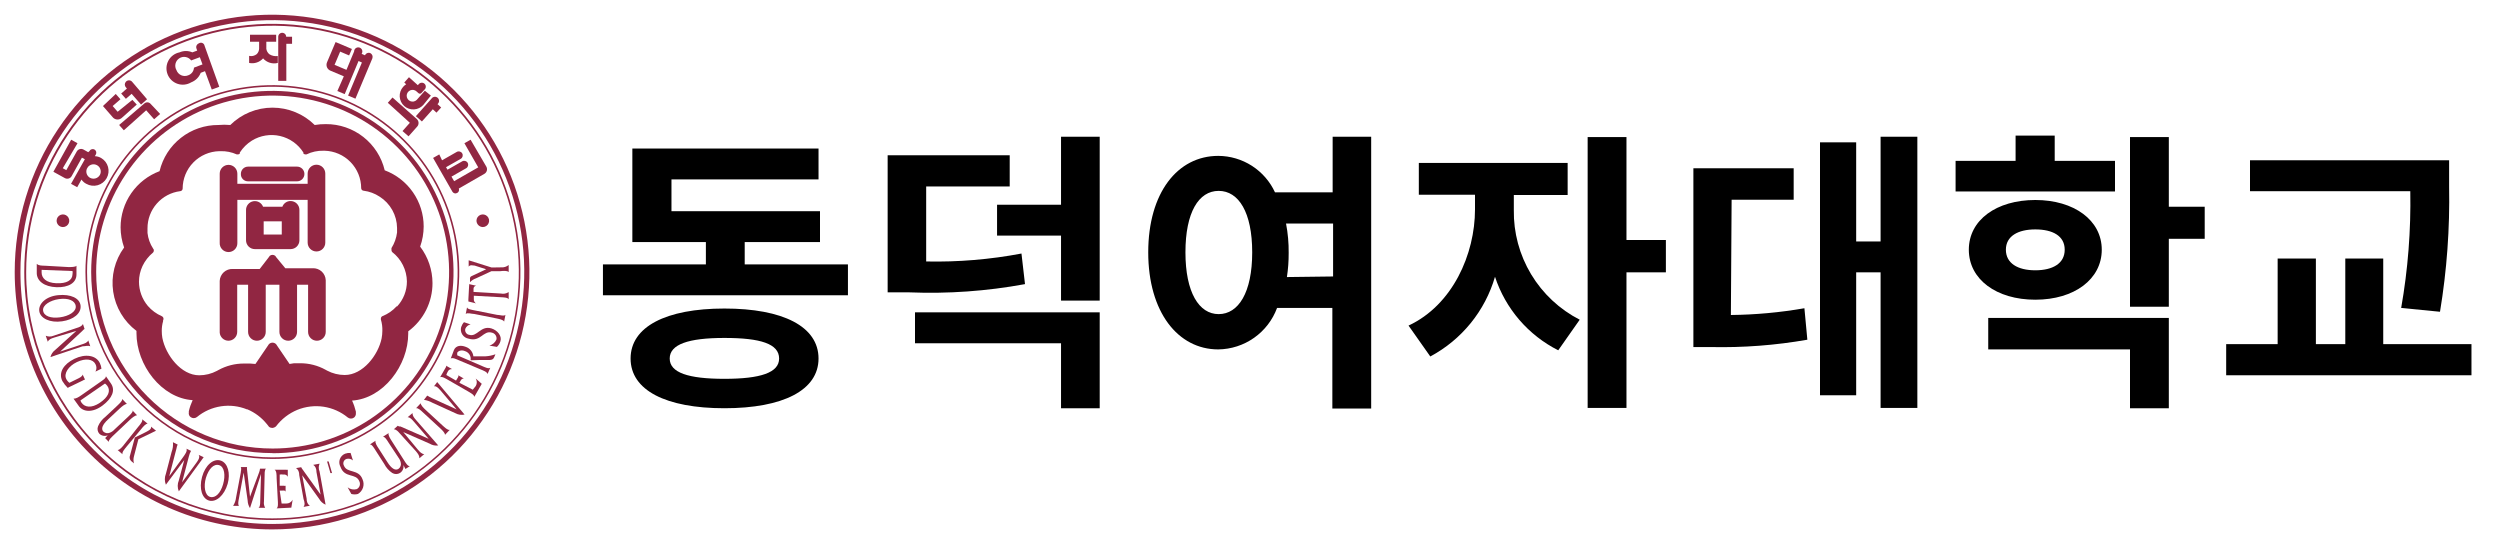 <svg width="170" height="37" viewBox="0 0 170 37" fill="none" xmlns="http://www.w3.org/2000/svg">
<path d="M18.32 3.69C18.205 3.598 18.13 3.466 18.11 3.32V2.84H18.78V2.36H17V2.84H17.62V3.31C17.615 3.449 17.558 3.581 17.46 3.68C17.388 3.738 17.304 3.779 17.214 3.8C17.124 3.821 17.03 3.821 16.94 3.8V4.28C17.112 4.316 17.29 4.307 17.456 4.252C17.623 4.198 17.773 4.1 17.89 3.97C18.012 4.109 18.17 4.212 18.346 4.266C18.523 4.321 18.711 4.326 18.89 4.28V3.81C18.692 3.839 18.49 3.797 18.32 3.69Z" fill="#912642"/>
<path d="M19.46 2.5C19.46 2.465 19.453 2.429 19.439 2.397C19.426 2.364 19.406 2.334 19.381 2.309C19.356 2.284 19.326 2.264 19.293 2.251C19.261 2.237 19.226 2.23 19.19 2.23C19.154 2.23 19.119 2.237 19.087 2.251C19.054 2.264 19.024 2.284 18.999 2.309C18.974 2.334 18.954 2.364 18.941 2.397C18.927 2.429 18.92 2.465 18.92 2.5V5.5H19.47V2.98H19.86V2.5H19.46Z" fill="#912642"/>
<path d="M15.53 23.17C15.689 23.17 15.842 23.107 15.954 22.994C16.067 22.882 16.13 22.729 16.13 22.57V19.36H16.87V22.57C16.87 22.729 16.933 22.882 17.046 22.994C17.158 23.107 17.311 23.17 17.47 23.17C17.629 23.17 17.782 23.107 17.894 22.994C18.007 22.882 18.07 22.729 18.07 22.57V19.36H19V22.57C19 22.649 19.015 22.727 19.046 22.8C19.076 22.872 19.12 22.939 19.176 22.994C19.232 23.05 19.298 23.094 19.37 23.124C19.443 23.154 19.521 23.17 19.6 23.17C19.679 23.17 19.757 23.154 19.83 23.124C19.902 23.094 19.968 23.05 20.024 22.994C20.08 22.939 20.124 22.872 20.154 22.8C20.184 22.727 20.2 22.649 20.2 22.57V19.36H20.95V22.57C20.95 22.729 21.013 22.882 21.126 22.994C21.238 23.107 21.391 23.17 21.55 23.17C21.709 23.17 21.862 23.107 21.974 22.994C22.087 22.882 22.15 22.729 22.15 22.57V19.05C22.145 18.938 22.118 18.829 22.07 18.728C22.023 18.626 21.956 18.536 21.873 18.46C21.79 18.385 21.694 18.327 21.588 18.289C21.483 18.251 21.372 18.235 21.26 18.24H19.4L18.79 17.5L18.72 17.4C18.667 17.354 18.6 17.329 18.53 17.329C18.46 17.329 18.393 17.354 18.34 17.4L18.27 17.5L17.66 18.29H15.83C15.718 18.285 15.607 18.301 15.502 18.339C15.396 18.377 15.3 18.435 15.217 18.51C15.134 18.586 15.067 18.676 15.02 18.778C14.972 18.879 14.945 18.988 14.94 19.1V22.62C14.952 22.769 15.02 22.907 15.129 23.009C15.238 23.111 15.381 23.168 15.53 23.17Z" fill="#912642"/>
<path d="M15.54 17.14C15.699 17.14 15.852 17.077 15.964 16.964C16.077 16.852 16.14 16.699 16.14 16.54V13.59H20.92V16.5C20.92 16.579 20.936 16.657 20.966 16.73C20.996 16.802 21.04 16.869 21.096 16.924C21.151 16.98 21.218 17.024 21.29 17.054C21.363 17.084 21.441 17.1 21.52 17.1C21.599 17.1 21.677 17.084 21.75 17.054C21.822 17.024 21.889 16.98 21.944 16.924C22 16.869 22.044 16.802 22.074 16.73C22.105 16.657 22.12 16.579 22.12 16.5V11.8C22.12 11.641 22.057 11.488 21.944 11.376C21.832 11.263 21.679 11.2 21.52 11.2C21.361 11.2 21.208 11.263 21.096 11.376C20.983 11.488 20.92 11.641 20.92 11.8V12.5H16.14V11.81C16.14 11.651 16.077 11.498 15.964 11.386C15.852 11.273 15.699 11.21 15.54 11.21C15.381 11.21 15.228 11.273 15.116 11.386C15.003 11.498 14.94 11.651 14.94 11.81V16.5C14.934 16.582 14.946 16.664 14.974 16.742C15.001 16.819 15.045 16.89 15.101 16.95C15.157 17.01 15.225 17.058 15.301 17.091C15.376 17.123 15.458 17.14 15.54 17.14Z" fill="#912642"/>
<path d="M16.87 12.33H20.2C20.333 12.33 20.46 12.277 20.554 12.184C20.647 12.09 20.7 11.963 20.7 11.83C20.7 11.697 20.647 11.57 20.554 11.476C20.46 11.383 20.333 11.33 20.2 11.33H16.87C16.74 11.33 16.615 11.382 16.523 11.473C16.432 11.565 16.38 11.69 16.38 11.82C16.376 11.886 16.386 11.953 16.408 12.015C16.431 12.078 16.467 12.135 16.513 12.183C16.559 12.231 16.614 12.268 16.676 12.294C16.738 12.319 16.803 12.332 16.87 12.33Z" fill="#912642"/>
<path d="M19.76 13.67C19.638 13.669 19.518 13.706 19.418 13.776C19.318 13.846 19.241 13.945 19.2 14.06H17.89C17.84 13.93 17.746 13.821 17.624 13.752C17.502 13.684 17.36 13.66 17.223 13.685C17.086 13.71 16.961 13.782 16.871 13.889C16.781 13.995 16.731 14.13 16.73 14.27V16.34C16.73 16.419 16.745 16.497 16.776 16.57C16.806 16.642 16.85 16.709 16.906 16.764C16.962 16.82 17.028 16.864 17.1 16.894C17.173 16.924 17.251 16.94 17.33 16.94H19.76C19.839 16.94 19.917 16.924 19.99 16.894C20.062 16.864 20.128 16.82 20.184 16.764C20.24 16.709 20.284 16.642 20.314 16.57C20.345 16.497 20.36 16.419 20.36 16.34V14.27C20.36 14.111 20.297 13.958 20.184 13.846C20.072 13.733 19.919 13.67 19.76 13.67ZM17.93 15.95V15.05H19.16V15.95H17.93Z" fill="#912642"/>
<path d="M16.81 27.83C17.329 28.048 17.786 28.392 18.14 28.83L18.29 29.02C18.352 29.071 18.43 29.099 18.51 29.1C18.607 29.095 18.699 29.056 18.77 28.99C19.145 28.494 19.645 28.108 20.22 27.87C20.786 27.64 21.403 27.567 22.007 27.658C22.61 27.75 23.178 28.002 23.65 28.39C23.712 28.438 23.787 28.464 23.865 28.464C23.943 28.464 24.018 28.438 24.08 28.39C24.124 28.352 24.158 28.304 24.179 28.25C24.2 28.196 24.207 28.138 24.2 28.08C24.195 28.05 24.195 28.02 24.2 27.99C24.139 27.732 24.052 27.48 23.94 27.24C26.07 27.1 27.76 24.85 27.76 22.68C27.76 22.63 27.76 22.58 27.76 22.53C28.273 22.151 28.689 21.656 28.976 21.087C29.262 20.517 29.411 19.888 29.41 19.25C29.407 18.354 29.112 17.483 28.57 16.77C28.727 16.33 28.808 15.867 28.81 15.4C28.81 14.569 28.556 13.758 28.082 13.076C27.609 12.393 26.938 11.871 26.16 11.58C25.946 10.682 25.434 9.883 24.707 9.313C23.981 8.743 23.083 8.435 22.16 8.44C21.905 8.437 21.651 8.457 21.4 8.5C20.636 7.744 19.605 7.32 18.53 7.32C17.455 7.32 16.424 7.744 15.66 8.5C15.391 8.475 15.119 8.475 14.85 8.5C13.927 8.495 13.029 8.803 12.303 9.373C11.576 9.943 11.064 10.742 10.85 11.64C10.072 11.931 9.401 12.453 8.928 13.136C8.454 13.818 8.2 14.629 8.2 15.46C8.202 15.927 8.284 16.39 8.44 16.83C7.806 17.696 7.539 18.776 7.697 19.837C7.854 20.898 8.423 21.855 9.28 22.5C9.28 22.55 9.28 22.6 9.28 22.65C9.28 24.82 10.97 27.07 13.1 27.21C12.988 27.451 12.901 27.702 12.84 27.96C12.835 27.99 12.835 28.02 12.84 28.05C12.829 28.108 12.834 28.168 12.855 28.222C12.876 28.277 12.913 28.325 12.96 28.36C13.021 28.408 13.097 28.434 13.175 28.434C13.253 28.434 13.329 28.408 13.39 28.36C13.858 27.973 14.423 27.721 15.023 27.629C15.624 27.537 16.238 27.61 16.8 27.84L16.81 27.83ZM26.97 20.83C26.703 21.126 26.371 21.355 26 21.5C25.969 21.515 25.942 21.54 25.925 21.57C25.907 21.6 25.898 21.635 25.9 21.67C25.9 21.67 25.9 21.67 25.9 21.73C25.975 21.98 26.009 22.24 26 22.5C25.998 22.671 25.982 22.842 25.95 23.01C25.72 24.14 24.68 25.5 23.44 25.5C23.021 25.499 22.61 25.396 22.24 25.2L22.15 25.15C21.615 24.852 21.012 24.697 20.4 24.7H20L19.69 24.75L18.88 23.56L18.78 23.41C18.748 23.375 18.709 23.348 18.666 23.329C18.623 23.31 18.577 23.3 18.53 23.3C18.483 23.3 18.437 23.31 18.393 23.329C18.351 23.348 18.312 23.375 18.28 23.41L18.18 23.56L17.37 24.75L17 24.72H16.59C15.978 24.718 15.375 24.873 14.84 25.17L14.75 25.22C14.38 25.416 13.969 25.519 13.55 25.52C12.31 25.52 11.27 24.15 11.04 22.98C11.013 22.822 10.999 22.661 11 22.5C10.999 22.277 11.029 22.055 11.09 21.84C11.095 21.82 11.095 21.8 11.09 21.78C11.105 21.756 11.115 21.73 11.119 21.702C11.123 21.674 11.12 21.645 11.111 21.619C11.103 21.592 11.088 21.567 11.069 21.547C11.05 21.526 11.026 21.51 11 21.5C10.635 21.341 10.31 21.102 10.05 20.8C9.665 20.34 9.453 19.76 9.45 19.16C9.451 18.79 9.533 18.425 9.69 18.09C9.86 17.735 10.106 17.421 10.41 17.17C10.443 17.135 10.46 17.088 10.46 17.04C10.46 17.04 10.46 17.04 10.46 16.98C10.44 16.956 10.423 16.929 10.41 16.9C10.201 16.582 10.071 16.218 10.03 15.84C10.03 15.74 10.03 15.63 10.03 15.53C10.027 14.91 10.252 14.31 10.661 13.845C11.07 13.379 11.635 13.078 12.25 13C12.294 12.998 12.336 12.979 12.367 12.947C12.399 12.916 12.418 12.874 12.42 12.83C12.42 12.164 12.68 11.524 13.146 11.048C13.611 10.571 14.244 10.296 14.91 10.28H15C15.379 10.269 15.755 10.344 16.1 10.5H16.18C16.205 10.501 16.23 10.496 16.252 10.485C16.275 10.475 16.294 10.459 16.31 10.44V10.37C16.52 10.043 16.8 9.766 17.13 9.56C17.703 9.209 18.391 9.096 19.046 9.248C19.701 9.4 20.27 9.803 20.63 10.37C20.632 10.393 20.632 10.417 20.63 10.44C20.664 10.475 20.711 10.497 20.76 10.5H20.84C21.201 10.324 21.599 10.239 22 10.25H22.07C22.736 10.266 23.369 10.541 23.834 11.018C24.3 11.494 24.56 12.134 24.56 12.8C24.562 12.844 24.581 12.886 24.613 12.918C24.644 12.949 24.686 12.968 24.73 12.97C25.116 13.018 25.486 13.155 25.81 13.37C26.171 13.597 26.468 13.911 26.676 14.283C26.884 14.655 26.995 15.074 27 15.5C27.005 15.603 27.005 15.707 27 15.81C26.952 16.187 26.823 16.549 26.62 16.87V16.95C26.615 16.97 26.615 16.99 26.62 17.01C26.621 17.058 26.639 17.104 26.67 17.14C26.976 17.377 27.225 17.68 27.398 18.026C27.571 18.372 27.664 18.753 27.67 19.14C27.67 19.771 27.431 20.379 27 20.84L26.97 20.83Z" fill="#912642"/>
<path d="M6.54 18.5C6.54 16.127 7.244 13.806 8.562 11.833C9.881 9.86 11.755 8.322 13.948 7.413C16.14 6.505 18.553 6.268 20.881 6.731C23.209 7.194 25.347 8.336 27.025 10.015C28.703 11.693 29.846 13.831 30.309 16.159C30.772 18.487 30.535 20.899 29.627 23.092C28.718 25.285 27.18 27.159 25.207 28.478C23.233 29.796 20.913 30.5 18.54 30.5C15.357 30.5 12.305 29.236 10.055 26.985C7.804 24.735 6.54 21.683 6.54 18.5ZM18.54 30.82C20.976 30.816 23.356 30.09 25.379 28.734C27.403 27.378 28.979 25.452 29.908 23.201C30.837 20.949 31.078 18.473 30.601 16.084C30.123 13.696 28.948 11.502 27.224 9.781C25.501 8.06 23.305 6.889 20.916 6.415C18.527 5.942 16.051 6.187 13.801 7.12C11.551 8.053 9.628 9.632 8.275 11.658C6.922 13.683 6.2 16.064 6.2 18.5C6.203 21.766 7.502 24.897 9.812 27.205C12.122 29.513 15.254 30.81 18.52 30.81L18.54 30.82Z" fill="#912642"/>
<path d="M1.39 18.5C1.39 15.112 2.395 11.8 4.277 8.983C6.159 6.166 8.835 3.97 11.965 2.674C15.095 1.377 18.539 1.038 21.862 1.699C25.185 2.36 28.237 3.992 30.633 6.387C33.028 8.783 34.66 11.835 35.321 15.158C35.982 18.481 35.643 21.925 34.346 25.055C33.05 28.186 30.854 30.861 28.037 32.743C25.22 34.625 21.908 35.63 18.52 35.63C13.977 35.63 9.62 33.825 6.407 30.613C3.195 27.4 1.39 23.043 1.39 18.5ZM18.52 36C21.98 35.996 25.362 34.966 28.237 33.041C31.112 31.116 33.352 28.381 34.674 25.183C35.995 21.985 36.339 18.467 35.661 15.074C34.984 11.68 33.316 8.564 30.867 6.119C28.419 3.673 25.301 2.008 21.907 1.335C18.513 0.661 14.995 1.009 11.798 2.334C8.602 3.659 5.87 5.902 3.948 8.78C2.026 11.657 1 15.04 1 18.5C1.001 20.799 1.456 23.076 2.337 25.2C3.218 27.324 4.509 29.253 6.136 30.878C7.763 32.504 9.694 33.792 11.819 34.671C13.943 35.55 16.221 36.001 18.52 36Z" fill="#912642"/>
<path d="M5.92 18.5C5.92 16.008 6.659 13.572 8.043 11.5C9.428 9.428 11.396 7.813 13.698 6.859C16 5.905 18.534 5.656 20.978 6.142C23.422 6.628 25.667 7.828 27.43 9.59C29.192 11.353 30.392 13.598 30.878 16.042C31.364 18.486 31.114 21.02 30.161 23.322C29.207 25.624 27.592 27.592 25.52 28.977C23.448 30.361 21.012 31.1 18.52 31.1C15.178 31.1 11.973 29.773 9.61 27.41C7.247 25.047 5.92 21.842 5.92 18.5ZM18.52 31.21C21.034 31.21 23.491 30.465 25.581 29.068C27.671 27.671 29.3 25.686 30.262 23.364C31.224 21.041 31.476 18.486 30.986 16.02C30.495 13.555 29.285 11.29 27.507 9.513C25.73 7.735 23.465 6.525 21 6.034C18.534 5.544 15.979 5.795 13.656 6.757C11.334 7.719 9.349 9.349 7.952 11.439C6.555 13.529 5.81 15.986 5.81 18.5C5.81 21.871 7.149 25.104 9.533 27.487C11.916 29.871 15.149 31.21 18.52 31.21Z" fill="#912642"/>
<path d="M1.78 18.5C1.78 15.187 2.762 11.949 4.603 9.194C6.443 6.44 9.059 4.293 12.12 3.025C15.181 1.757 18.549 1.426 21.798 2.072C25.047 2.718 28.032 4.313 30.374 6.656C32.717 8.998 34.312 11.983 34.958 15.232C35.605 18.481 35.273 21.849 34.005 24.91C32.737 27.971 30.59 30.587 27.836 32.427C25.081 34.268 21.843 35.25 18.53 35.25C14.088 35.25 9.827 33.485 6.686 30.344C3.545 27.203 1.78 22.942 1.78 18.5ZM18.52 35.36C21.857 35.36 25.119 34.37 27.893 32.516C30.668 30.662 32.83 28.027 34.107 24.944C35.383 21.86 35.717 18.468 35.065 15.195C34.413 11.922 32.806 8.916 30.445 6.558C28.085 4.199 25.078 2.593 21.805 1.943C18.532 1.293 15.14 1.629 12.057 2.907C8.975 4.185 6.341 6.349 4.488 9.125C2.636 11.9 1.648 15.163 1.65 18.5C1.653 22.973 3.431 27.261 6.595 30.422C9.758 33.584 14.047 35.36 18.52 35.36Z" fill="#912642"/>
<path d="M32.83 15.44C32.915 15.44 32.998 15.415 33.069 15.367C33.14 15.32 33.195 15.253 33.227 15.175C33.26 15.096 33.268 15.009 33.252 14.926C33.235 14.843 33.194 14.766 33.134 14.706C33.074 14.646 32.997 14.605 32.914 14.588C32.831 14.572 32.744 14.58 32.665 14.613C32.587 14.645 32.52 14.7 32.472 14.771C32.425 14.842 32.4 14.925 32.4 15.01C32.403 15.123 32.449 15.231 32.529 15.311C32.609 15.391 32.717 15.438 32.83 15.44Z" fill="#912642"/>
<path d="M4.28 15.44C4.365 15.44 4.448 15.415 4.519 15.367C4.59 15.32 4.645 15.253 4.677 15.175C4.71 15.096 4.718 15.009 4.702 14.926C4.685 14.843 4.644 14.766 4.584 14.706C4.524 14.646 4.447 14.605 4.364 14.588C4.28 14.572 4.194 14.58 4.115 14.613C4.037 14.645 3.97 14.7 3.922 14.771C3.875 14.842 3.85 14.925 3.85 15.01C3.85 15.066 3.861 15.122 3.883 15.175C3.904 15.227 3.936 15.274 3.976 15.314C4.016 15.354 4.063 15.386 4.115 15.407C4.168 15.429 4.224 15.44 4.28 15.44Z" fill="#912642"/>
<path d="M4.65 18.16C4.84 18.16 5.14 18.16 5.2 18.07V18.67C5.2 19.23 4.66 19.56 3.84 19.53C3.02 19.5 2.48 19.11 2.5 18.53V17.94C2.63 18.07 2.83 18.06 3.07 18.07L4.65 18.16ZM2.83 18.35C2.825 18.41 2.825 18.47 2.83 18.53C2.83 18.9 3.12 19.23 3.83 19.26C4.54 19.29 4.92 19.06 4.93 18.65C4.944 18.577 4.944 18.503 4.93 18.43L2.83 18.35Z" fill="#912642"/>
<path d="M4.22 21.85C3.39 21.97 2.73 21.64 2.67 21.15C2.61 20.66 3.12 20.15 3.96 20.07C4.8 19.99 5.43 20.27 5.48 20.79C5.53 21.31 5 21.74 4.22 21.85ZM4 20.34C3.43 20.42 2.88 20.74 2.93 21.12C2.98 21.5 3.46 21.66 4.07 21.58C4.68 21.5 5.2 21.19 5.15 20.81C5.1 20.43 4.64 20.25 4 20.34Z" fill="#912642"/>
<path d="M3.7 22.95C3.48 23.02 3.33 23.07 3.25 23.24L3.11 22.83C3.194 22.866 3.284 22.885 3.375 22.885C3.466 22.885 3.556 22.866 3.64 22.83L5.19 22.31C5.41 22.24 5.56 22.19 5.64 22.03L5.75 22.37C5.716 22.388 5.685 22.411 5.66 22.44L5.6 22.5L4.09 23.91L5.56 23.42C5.78 23.35 5.93 23.3 6.01 23.14H6L6.14 23.55C5.98 23.47 5.83 23.55 5.61 23.55L3.43 24.28C3.48 24.084 3.597 23.91 3.76 23.79L5.19 22.5L3.7 22.95Z" fill="#912642"/>
<path d="M6.49 25.27C6.534 25.192 6.557 25.104 6.557 25.015C6.557 24.926 6.534 24.838 6.49 24.76C6.32 24.42 5.82 24.34 5.23 24.62C4.64 24.9 4.33 25.41 4.5 25.76C4.55 25.867 4.625 25.96 4.72 26.03L5.25 25.77C5.42 25.69 5.6 25.6 5.62 25.47L5.78 25.81C5.723 25.825 5.669 25.848 5.62 25.88L4.77 26.29C4.712 26.312 4.658 26.342 4.61 26.38C4.467 26.24 4.343 26.082 4.24 25.91C3.96 25.34 4.32 24.76 5.06 24.4C5.8 24.04 6.53 24.15 6.79 24.69C6.848 24.81 6.885 24.938 6.9 25.07L6.49 25.27Z" fill="#912642"/>
<path d="M6.81 25.98C6.96 25.87 7.22 25.72 7.2 25.58L7.54 26.07C7.86 26.53 7.64 27.07 6.98 27.57C6.32 28.07 5.64 28.05 5.33 27.57L5 27.11C5.18 27.11 5.34 27.01 5.54 26.87L6.81 25.98ZM5.47 27.23C5.486 27.288 5.514 27.342 5.55 27.39C5.76 27.69 6.21 27.78 6.79 27.39C7.37 27 7.54 26.58 7.3 26.24C7.254 26.179 7.201 26.126 7.14 26.08L5.47 27.23Z" fill="#912642"/>
<path d="M7.33 29.6C7.235 29.639 7.131 29.651 7.03 29.633C6.93 29.615 6.836 29.569 6.76 29.5C6.697 29.431 6.655 29.345 6.639 29.253C6.623 29.161 6.634 29.066 6.67 28.98C6.779 28.727 6.951 28.507 7.17 28.34L7.97 27.59C8.1 27.46 8.33 27.27 8.31 27.13L8.63 27.47C8.49 27.47 8.28 27.65 8.15 27.77L7.35 28.52C6.95 28.89 6.86 29.17 7.03 29.35C7.09 29.405 7.164 29.441 7.244 29.453C7.324 29.466 7.406 29.454 7.48 29.42C7.599 29.372 7.706 29.297 7.79 29.2L8.69 28.36C8.82 28.23 9.05 28.04 9.03 27.9H9L9.32 28.24C9.18 28.24 8.97 28.42 8.83 28.55L7.73 29.59C7.6 29.72 7.37 29.91 7.4 30.05L7.15 29.79L7.33 29.6Z" fill="#912642"/>
<path d="M9.4 29.02C9.52 28.88 9.72 28.65 9.67 28.51L10.04 28.81C9.9 28.81 9.72 29.03 9.6 29.18L8.6 30.38C8.48 30.53 8.28 30.75 8.33 30.89L8 30.6C8.15 30.6 8.33 30.37 8.44 30.23L9.4 29.02ZM9.86 29.41C10.04 29.31 10.32 29.21 10.27 29.01L10.61 29.29L9.41 29.87L9.11 31.03C9.065 31.187 9.065 31.353 9.11 31.51L8.93 31.36C8.888 31.321 8.855 31.273 8.836 31.219C8.817 31.165 8.812 31.107 8.82 31.05L9.17 29.75L9.86 29.41Z" fill="#912642"/>
<path d="M11.28 32.96C11.185 32.722 11.185 32.458 11.28 32.22L11.67 30.73C11.751 30.52 11.782 30.294 11.76 30.07L12.08 30.23C12.041 30.316 12.014 30.407 12 30.5L11.51 32.38L12.44 31.1C12.59 30.89 12.75 30.68 12.68 30.51L12.99 30.66C12.921 30.782 12.87 30.913 12.84 31.05L12.38 32.8L13.28 31.57C13.42 31.38 13.64 31.11 13.51 30.93L13.85 31.09L12.16 33.41C12.11 33.293 12.084 33.167 12.084 33.04C12.084 32.913 12.11 32.787 12.16 32.67L12.53 31.28L11.28 32.96Z" fill="#912642"/>
<path d="M15.48 32.9C15.25 33.7 14.69 34.17 14.22 34.04C13.75 33.91 13.52 33.24 13.74 32.43C13.96 31.62 14.52 31.16 15.01 31.32C15.5 31.48 15.68 32.2 15.48 32.9ZM14 32.5C13.84 33.05 13.92 33.69 14.29 33.79C14.66 33.89 15 33.52 15.17 32.93C15.34 32.34 15.27 31.74 14.9 31.63C14.53 31.52 14.19 31.88 14 32.5Z" fill="#912642"/>
<path d="M17.62 32.12C17.651 32.04 17.671 31.956 17.68 31.87H18.1C18.04 31.87 18.01 32.01 18 32.1L17.95 34.1C17.927 34.248 17.955 34.4 18.03 34.53H17.56C17.65 34.53 17.68 34.37 17.69 34.23L17.75 32.23L17 34.55C16.9 34.395 16.844 34.215 16.84 34.03L16.57 32.14L16.25 33.88C16.2 34.13 16.17 34.3 16.25 34.4H15.85C15.96 34.232 16.028 34.04 16.05 33.84L16.37 32.15C16.37 32.04 16.44 31.88 16.37 31.76H16.8C16.79 31.823 16.79 31.887 16.8 31.95L17 33.78L17.62 32.12Z" fill="#912642"/>
<path d="M19.15 34.24H19.46C19.551 34.244 19.64 34.221 19.718 34.175C19.797 34.129 19.86 34.061 19.9 33.98L19.81 34.52L18.81 34.57C18.93 34.49 18.9 34.19 18.89 34L18.81 32.5C18.81 32.31 18.81 32.01 18.67 31.94H19.46C19.477 31.947 19.496 31.951 19.515 31.951C19.534 31.951 19.553 31.947 19.57 31.94V32.42C19.544 32.365 19.501 32.32 19.446 32.293C19.392 32.266 19.33 32.258 19.27 32.27C19.187 32.255 19.103 32.255 19.02 32.27V33.03H19.31C19.327 33.037 19.346 33.041 19.365 33.041C19.384 33.041 19.403 33.037 19.42 33.03V33.46C19.42 33.34 19.27 33.35 19.2 33.36H19.02L19.15 34.24Z" fill="#912642"/>
<path d="M20.85 33.9C20.85 34.13 20.92 34.29 21.07 34.39L20.64 34.47C20.75 34.32 20.72 34.16 20.64 33.93L20.35 32.32C20.35 32.09 20.28 31.93 20.13 31.83L20.48 31.77C20.492 31.802 20.509 31.832 20.53 31.86L20.58 31.93L21.8 33.63L21.52 32.1C21.52 31.87 21.45 31.71 21.3 31.61L21.73 31.53C21.694 31.614 21.675 31.704 21.675 31.795C21.675 31.886 21.694 31.976 21.73 32.06L22.14 34.32C21.953 34.239 21.798 34.098 21.7 33.92L20.55 32.32L20.85 33.9Z" fill="#912642"/>
<path d="M22.24 31.38H22.35L22.58 32.17H22.47L22.24 31.38Z" fill="#912642"/>
<path d="M24 31.31C23.94 31.256 23.867 31.219 23.788 31.201C23.709 31.183 23.627 31.187 23.55 31.21C23.507 31.227 23.468 31.253 23.436 31.286C23.404 31.319 23.379 31.359 23.364 31.403C23.349 31.447 23.343 31.493 23.348 31.539C23.352 31.585 23.367 31.63 23.39 31.67C23.59 32.19 24.39 31.88 24.65 32.59C24.732 32.765 24.745 32.965 24.688 33.15C24.63 33.334 24.506 33.491 24.34 33.59C24.193 33.63 24.037 33.63 23.89 33.59L23.64 33.14C23.727 33.207 23.828 33.253 23.936 33.274C24.043 33.295 24.154 33.29 24.26 33.26C24.351 33.213 24.42 33.133 24.454 33.036C24.487 32.939 24.482 32.833 24.44 32.74C24.21 32.14 23.44 32.55 23.15 31.74C23.107 31.662 23.081 31.575 23.074 31.486C23.067 31.397 23.079 31.307 23.109 31.223C23.139 31.139 23.187 31.062 23.249 30.997C23.311 30.933 23.387 30.883 23.47 30.85C23.588 30.808 23.715 30.791 23.84 30.8L24 31.31Z" fill="#912642"/>
<path d="M27.43 31.62C27.451 31.723 27.439 31.829 27.398 31.925C27.357 32.022 27.288 32.104 27.2 32.16C27.12 32.21 27.029 32.236 26.935 32.236C26.841 32.236 26.75 32.21 26.67 32.16C26.441 32.006 26.255 31.796 26.13 31.55L25.54 30.63C25.44 30.47 25.29 30.21 25.15 30.22L25.54 29.97C25.48 30.1 25.65 30.35 25.75 30.5L26.34 31.42C26.63 31.88 26.89 32.02 27.1 31.88C27.166 31.832 27.215 31.765 27.242 31.688C27.269 31.612 27.272 31.528 27.25 31.45C27.224 31.326 27.169 31.209 27.09 31.11L26.43 30.11C26.33 29.95 26.18 29.69 26.04 29.7L26.43 29.45C26.37 29.58 26.54 29.83 26.64 29.99L27.47 31.29C27.57 31.45 27.72 31.71 27.87 31.7L27.57 31.89L27.43 31.62Z" fill="#912642"/>
<path d="M28.41 30.57C28.56 30.74 28.67 30.87 28.85 30.88L28.52 31.16C28.52 30.98 28.43 30.86 28.28 30.68L27.21 29.5C27.06 29.33 26.95 29.2 26.78 29.19L27.05 28.95C27.079 28.974 27.113 28.991 27.15 29H27.23L29.15 29.84L28.15 28.68C28 28.51 27.89 28.38 27.72 28.37L28.05 28.09C28.05 28.27 28.14 28.39 28.29 28.56L29.8 30.29C29.599 30.32 29.393 30.277 29.22 30.17L27.42 29.38L28.41 30.57Z" fill="#912642"/>
<path d="M28.78 28.06C28.64 27.93 28.43 27.72 28.29 27.76L28.61 27.42C28.61 27.56 28.82 27.76 28.95 27.88L30.09 28.93C30.23 29.05 30.44 29.27 30.58 29.23L30.26 29.57C30.26 29.43 30.06 29.24 29.92 29.11L28.78 28.06Z" fill="#912642"/>
<path d="M30.09 26.71C29.9 26.48 29.68 26.21 29.51 26.27L29.73 25.98L31.59 28.19C31.379 28.236 31.159 28.204 30.97 28.1L29.41 27.39C29.231 27.288 29.034 27.22 28.83 27.19L29.05 26.9C29.16 26.966 29.274 27.026 29.39 27.08L31.05 27.84L30.09 26.71Z" fill="#912642"/>
<path d="M32.15 26.5L32.35 26.25C32.397 26.173 32.422 26.085 32.422 25.995C32.422 25.905 32.397 25.817 32.35 25.74L32.76 26.1L32.25 26.99C32.25 26.84 31.98 26.71 31.82 26.61L30.48 25.84C30.32 25.75 30.06 25.58 29.93 25.65L30.32 24.97C30.32 24.97 30.37 24.9 30.32 24.86L30.74 25.1C30.68 25.093 30.619 25.106 30.567 25.137C30.514 25.167 30.473 25.214 30.45 25.27C30.407 25.342 30.373 25.419 30.35 25.5L31.01 25.88L31.16 25.63C31.167 25.613 31.171 25.594 31.171 25.575C31.171 25.556 31.167 25.537 31.16 25.52L31.54 25.74C31.42 25.74 31.37 25.81 31.33 25.87L31.24 26.03L32.15 26.5Z" fill="#912642"/>
<path d="M30.87 23.8C31 23.5 31.33 23.45 31.68 23.59C31.817 23.638 31.937 23.723 32.027 23.837C32.117 23.95 32.174 24.086 32.19 24.23H33.01C33.242 24.217 33.472 24.17 33.69 24.09L33.6 24.3C33.55 24.42 33.47 24.47 33.3 24.48H32.61L32 24.5C32.023 24.369 31.999 24.235 31.931 24.121C31.863 24.007 31.756 23.921 31.63 23.88C31.36 23.76 31.14 23.88 31.09 23.99C31.084 24.047 31.084 24.104 31.09 24.16L32.78 24.89C32.95 24.96 33.22 25.1 33.34 25.01L33.15 25.44C33.15 25.3 32.85 25.19 32.68 25.12L31.21 24.5C31.04 24.43 30.77 24.29 30.65 24.38L30.87 23.8Z" fill="#912642"/>
<path d="M32 22.06C31.92 22.076 31.845 22.112 31.782 22.164C31.719 22.217 31.67 22.284 31.64 22.36C31.628 22.405 31.626 22.451 31.634 22.497C31.641 22.543 31.658 22.587 31.684 22.625C31.709 22.664 31.742 22.697 31.781 22.722C31.82 22.747 31.864 22.763 31.91 22.77C32.45 22.93 32.68 22.12 33.41 22.33C33.83 22.46 34.14 22.84 34.03 23.2C33.987 23.349 33.904 23.484 33.79 23.59L33.28 23.5C33.387 23.471 33.485 23.418 33.568 23.345C33.651 23.272 33.717 23.182 33.76 23.08C33.778 22.978 33.755 22.873 33.698 22.788C33.64 22.702 33.551 22.642 33.45 22.62C32.84 22.44 32.71 23.28 31.87 23.03C31.782 23.016 31.698 22.984 31.624 22.936C31.55 22.887 31.486 22.824 31.438 22.749C31.39 22.675 31.358 22.591 31.345 22.503C31.331 22.415 31.336 22.326 31.36 22.24C31.4 22.118 31.464 22.006 31.55 21.91L32 22.06Z" fill="#912642"/>
<path d="M32.25 21.35C32.07 21.35 31.78 21.24 31.67 21.35L31.76 20.89C31.76 21.03 32.11 21.07 32.29 21.11L33.8 21.41C33.98 21.41 34.27 21.52 34.37 21.41L34.28 21.87C34.23 21.74 33.93 21.69 33.75 21.65L32.25 21.35Z" fill="#912642"/>
<path d="M34.06 19.96C34.151 19.98 34.244 19.981 34.335 19.964C34.426 19.947 34.513 19.911 34.59 19.86V20.35C34.52 20.22 34.22 20.22 34.04 20.21L32.22 20.11V20.33C32.214 20.389 32.224 20.449 32.251 20.502C32.278 20.555 32.319 20.6 32.37 20.63L31.85 20.5C31.854 20.47 31.854 20.44 31.85 20.41V20.35L31.9 19.43C31.91 19.394 31.91 19.356 31.9 19.32L32.38 19.43C32.331 19.435 32.285 19.458 32.251 19.495C32.218 19.532 32.2 19.58 32.2 19.63V19.85L34.06 19.96Z" fill="#912642"/>
<path d="M34.08 18.18C34.264 18.195 34.447 18.138 34.59 18.02V18.5C34.48 18.39 34.21 18.42 34.02 18.44H33.42L32.36 18.93C32.208 18.983 32.07 19.072 31.96 19.19V18.97C31.952 18.932 31.958 18.892 31.976 18.857C31.994 18.823 32.024 18.795 32.06 18.78L33.06 18.31L32.28 18.06C32.17 18.06 31.97 17.98 31.87 18.13V17.7L33.43 18.19L34.08 18.18Z" fill="#912642"/>
<path d="M6.12 12.09C6.036 12.042 5.968 11.971 5.924 11.885C5.88 11.799 5.863 11.701 5.874 11.605C5.886 11.509 5.926 11.419 5.988 11.345C6.051 11.272 6.134 11.218 6.227 11.192C6.32 11.165 6.419 11.167 6.511 11.197C6.603 11.226 6.684 11.283 6.745 11.358C6.805 11.434 6.841 11.526 6.849 11.622C6.857 11.719 6.837 11.815 6.79 11.9C6.725 12.013 6.619 12.095 6.494 12.131C6.368 12.166 6.234 12.152 6.12 12.09ZM6.12 10.24L6 10.35L5.68 10.17C5.602 10.127 5.509 10.116 5.423 10.14C5.337 10.165 5.264 10.222 5.22 10.3L4.51 11.57L4.27 11.44L5.27 9.74L4.84 9.5L3.63 11.68L4.41 12.11C4.488 12.153 4.581 12.164 4.667 12.139C4.753 12.115 4.826 12.058 4.87 11.98L5.57 10.72L5.77 10.83L4.83 12.5L5.25 12.73L5.54 12.21C5.623 12.334 5.736 12.434 5.87 12.5C6.103 12.633 6.38 12.667 6.639 12.596C6.897 12.524 7.117 12.353 7.25 12.12C7.383 11.887 7.417 11.61 7.346 11.351C7.275 11.092 7.103 10.873 6.87 10.74C6.742 10.667 6.598 10.626 6.45 10.62L6.52 10.5C6.55 10.444 6.557 10.379 6.54 10.317C6.524 10.256 6.484 10.203 6.43 10.17C6.376 10.14 6.313 10.131 6.252 10.144C6.192 10.157 6.138 10.191 6.1 10.24H6.12Z" fill="#912642"/>
<path d="M8 7.6L7.66 7.21L8.19 6.75L7.87 6.39L7 7.21L7.69 8C7.73 8.04 7.777 8.072 7.83 8.094C7.882 8.116 7.938 8.127 7.995 8.127C8.052 8.127 8.108 8.116 8.16 8.094C8.213 8.072 8.26 8.04 8.3 8L9.3 7.11L9 6.79L8 7.6Z" fill="#912642"/>
<path d="M8.56 5.56C8.512 5.612 8.486 5.68 8.486 5.75C8.486 5.82 8.512 5.888 8.56 5.94L8.63 6.02L8.24 6.36L8.56 6.72L8.95 6.38L9.59 7.11L10 6.75L9 5.58C8.975 5.545 8.943 5.517 8.906 5.497C8.869 5.476 8.827 5.465 8.785 5.463C8.742 5.461 8.7 5.469 8.661 5.486C8.622 5.502 8.588 5.528 8.56 5.56Z" fill="#912642"/>
<path d="M25.18 3.61C25.112 3.583 25.037 3.584 24.97 3.612C24.902 3.64 24.849 3.693 24.82 3.76L24.59 3.66C24.615 3.624 24.631 3.582 24.637 3.539C24.643 3.495 24.639 3.451 24.625 3.41C24.611 3.368 24.587 3.33 24.555 3.3C24.524 3.269 24.486 3.246 24.444 3.233C24.402 3.22 24.358 3.217 24.314 3.224C24.271 3.231 24.23 3.249 24.194 3.275C24.159 3.301 24.13 3.334 24.11 3.374C24.09 3.413 24.08 3.456 24.08 3.5L23.56 4.75L22.75 4.41L23.13 3.51L23.74 3.77L23.93 3.33L22.82 2.86L22.24 4.23C22.216 4.284 22.203 4.342 22.202 4.4C22.201 4.459 22.212 4.518 22.234 4.572C22.257 4.626 22.29 4.676 22.332 4.716C22.375 4.757 22.425 4.789 22.48 4.81L23.38 5.19L22.94 6.19L23.44 6.4L24.38 4.15L24.61 4.25L23.67 6.5L24.17 6.71L25.32 3.97C25.345 3.903 25.345 3.83 25.319 3.763C25.293 3.697 25.244 3.642 25.18 3.61Z" fill="#912642"/>
<path d="M30 7.31L29.75 7.08C29.782 7.055 29.808 7.023 29.826 6.986C29.845 6.95 29.855 6.91 29.856 6.87C29.857 6.829 29.85 6.788 29.834 6.751C29.818 6.713 29.794 6.68 29.764 6.653C29.733 6.625 29.698 6.605 29.659 6.593C29.62 6.581 29.579 6.578 29.538 6.583C29.498 6.589 29.46 6.603 29.425 6.625C29.391 6.647 29.362 6.676 29.34 6.71L28.28 7.9L28.69 8.26L29.43 7.43L29.68 7.66L30 7.31Z" fill="#912642"/>
<path d="M10.22 7.04C10.164 6.988 10.091 6.959 10.015 6.959C9.939 6.959 9.866 6.988 9.81 7.04L8.1 8.5L8.42 8.86L9.94 7.5L10.48 8.11L10.89 7.75L10.22 7.04Z" fill="#912642"/>
<path d="M28.35 8.1C28.385 8.134 28.413 8.176 28.433 8.221C28.452 8.267 28.462 8.316 28.462 8.365C28.462 8.414 28.452 8.463 28.433 8.509C28.413 8.554 28.385 8.596 28.35 8.63L27.78 9.27L27.37 8.91L27.87 8.35L26.37 6.99L26.69 6.63L28.35 8.1Z" fill="#912642"/>
<path d="M13.52 2.95C13.486 2.962 13.456 2.981 13.429 3.005C13.403 3.03 13.382 3.059 13.367 3.091C13.352 3.124 13.344 3.159 13.342 3.195C13.341 3.231 13.347 3.267 13.36 3.3L13.41 3.44L13.08 3.56C12.943 3.5 12.795 3.469 12.645 3.469C12.495 3.469 12.347 3.5 12.21 3.56C12.051 3.592 11.902 3.658 11.771 3.754C11.641 3.85 11.533 3.973 11.456 4.115C11.378 4.256 11.332 4.414 11.321 4.575C11.311 4.736 11.335 4.898 11.394 5.049C11.452 5.2 11.543 5.336 11.659 5.448C11.776 5.56 11.916 5.646 12.069 5.698C12.222 5.751 12.384 5.769 12.545 5.752C12.706 5.735 12.861 5.683 13 5.6C13.148 5.543 13.282 5.456 13.394 5.344C13.506 5.232 13.593 5.098 13.65 4.95L13.94 4.84L14.4 6.09L14.91 5.9L13.91 3.11C13.902 3.069 13.885 3.03 13.858 2.997C13.832 2.965 13.798 2.939 13.759 2.923C13.72 2.907 13.678 2.901 13.636 2.906C13.594 2.911 13.554 2.926 13.52 2.95ZM13.19 4.6C13.184 4.716 13.144 4.827 13.075 4.92C13.005 5.012 12.909 5.082 12.8 5.12C12.725 5.152 12.644 5.168 12.562 5.168C12.48 5.168 12.399 5.15 12.325 5.118C12.249 5.085 12.182 5.037 12.126 4.977C12.07 4.918 12.027 4.847 12 4.77C11.923 4.638 11.899 4.48 11.934 4.331C11.969 4.182 12.06 4.051 12.188 3.967C12.316 3.882 12.471 3.85 12.622 3.877C12.773 3.903 12.909 3.987 13 4.11L13.59 3.89L13.77 4.38L13.19 4.6Z" fill="#912642"/>
<path d="M28.89 6.17L28.34 6.79C28.284 6.847 28.213 6.886 28.135 6.902C28.058 6.918 27.977 6.91 27.903 6.88C27.83 6.85 27.767 6.799 27.722 6.733C27.678 6.667 27.654 6.589 27.654 6.51C27.654 6.431 27.678 6.353 27.722 6.287C27.767 6.221 27.83 6.17 27.903 6.14C27.977 6.11 28.058 6.102 28.135 6.118C28.213 6.134 28.284 6.173 28.34 6.23L28.45 6.33C28.463 6.343 28.479 6.354 28.496 6.361C28.513 6.368 28.531 6.372 28.55 6.372C28.569 6.372 28.587 6.368 28.604 6.361C28.621 6.354 28.637 6.343 28.65 6.33L28.87 6.09C28.897 6.064 28.919 6.033 28.933 5.999C28.948 5.965 28.955 5.928 28.955 5.89C28.954 5.853 28.946 5.816 28.931 5.782C28.916 5.748 28.893 5.718 28.866 5.693C28.838 5.668 28.805 5.649 28.77 5.637C28.734 5.625 28.697 5.621 28.66 5.625C28.622 5.628 28.586 5.639 28.554 5.657C28.521 5.676 28.493 5.7 28.47 5.73L28.41 5.79L27.81 5.25L27.49 5.61L27.62 5.73C27.541 5.779 27.47 5.84 27.41 5.91C27.248 6.093 27.166 6.333 27.181 6.577C27.196 6.82 27.307 7.048 27.49 7.21C27.673 7.372 27.913 7.454 28.157 7.439C28.4 7.424 28.628 7.313 28.79 7.13L29.3 6.5L28.89 6.17Z" fill="#912642"/>
<path d="M31.2 12.82L32.94 11.82C33.022 11.772 33.081 11.694 33.106 11.602C33.13 11.51 33.117 11.412 33.07 11.33L32 9.5L31.58 9.74L32.52 11.38L30.88 12.32L30.7 12.01L31.7 11.44C31.731 11.422 31.758 11.399 31.78 11.37C31.801 11.342 31.817 11.31 31.827 11.276C31.836 11.241 31.838 11.206 31.834 11.17C31.829 11.135 31.818 11.101 31.8 11.07C31.782 11.039 31.759 11.012 31.73 10.99C31.702 10.969 31.67 10.953 31.636 10.943C31.601 10.934 31.566 10.932 31.53 10.936C31.495 10.941 31.461 10.952 31.43 10.97L30.43 11.54L30.33 11.37L31.33 10.8C31.361 10.782 31.388 10.759 31.41 10.73C31.431 10.702 31.447 10.67 31.457 10.636C31.466 10.601 31.468 10.566 31.464 10.53C31.459 10.495 31.448 10.461 31.43 10.43C31.412 10.399 31.389 10.372 31.36 10.35C31.332 10.329 31.3 10.313 31.266 10.303C31.231 10.294 31.195 10.292 31.16 10.296C31.125 10.301 31.091 10.312 31.06 10.33L30.06 10.9L29.87 10.5L29.45 10.74L30.76 13.03C30.776 13.058 30.797 13.082 30.822 13.102C30.847 13.121 30.875 13.136 30.906 13.144C30.937 13.152 30.969 13.155 31 13.15C31.032 13.146 31.062 13.136 31.09 13.12C31.142 13.092 31.182 13.046 31.202 12.991C31.223 12.936 31.222 12.875 31.2 12.82Z" fill="#912642"/>
<path d="M57.66 17.98V20.08H41V17.98H48V16.46H43V10.1H55.66V12.2H45.66V14.36H55.76V16.46H50.64V17.98H57.66ZM55.66 24.38C55.66 26.54 53.24 27.76 49.26 27.76C45.28 27.76 42.88 26.54 42.88 24.38C42.88 22.22 45.28 20.98 49.26 20.98C53.24 20.98 55.66 22.2 55.66 24.38ZM52.98 24.38C52.98 23.38 51.72 22.98 49.26 22.98C46.8 22.98 45.54 23.42 45.54 24.38C45.54 25.34 46.8 25.76 49.26 25.76C51.72 25.76 52.98 25.34 52.98 24.38Z" fill="black"/>
<path d="M69.7 19.32C67.102 19.799 64.459 19.987 61.82 19.88H60.36V10.56H68.66V12.68H62.98V17.78C65.153 17.826 67.325 17.645 69.46 17.24L69.7 19.32ZM62.22 21.24H74.78V27.76H72.15V23.34H62.22V21.24ZM74.78 9.3V20.44H72.15V16.02H67.8V13.92H72.15V9.3H74.78Z" fill="black"/>
<path d="M93.24 9.3V27.78H90.6V20.94H86.84C86.537 21.759 85.992 22.468 85.278 22.971C84.564 23.474 83.714 23.75 82.84 23.76C80.1 23.76 78.08 21.22 78.08 17.16C78.08 13.1 80.08 10.6 82.84 10.6C83.653 10.603 84.448 10.838 85.132 11.277C85.815 11.717 86.359 12.342 86.7 13.08H90.62V9.3H93.24ZM85.15 17.16C85.15 14.44 84.23 12.98 82.87 12.98C81.51 12.98 80.61 14.44 80.61 17.16C80.61 19.88 81.53 21.36 82.87 21.36C84.21 21.36 85.15 19.9 85.15 17.16ZM90.65 18.8V15.2H87.45C87.577 15.859 87.637 16.529 87.63 17.2C87.633 17.749 87.593 18.297 87.51 18.84L90.65 18.8Z" fill="black"/>
<path d="M102.94 14.28C102.916 15.818 103.323 17.331 104.115 18.65C104.907 19.968 106.052 21.038 107.42 21.74L105.96 23.82C104.95 23.31 104.05 22.606 103.312 21.748C102.575 20.89 102.013 19.895 101.66 18.82C101.325 19.971 100.763 21.043 100.007 21.974C99.251 22.905 98.317 23.675 97.26 24.24L95.78 22.14C98.78 20.74 100.3 17.28 100.3 14.24V13.24H96.48V11.08H106.6V13.26H102.94V14.28ZM113.28 18.52H110.6V27.74H107.96V9.32H110.6V16.32H113.28V18.52Z" fill="black"/>
<path d="M117.7 21.42C119.376 21.402 121.048 21.248 122.7 20.96L122.9 23.1C120.735 23.48 118.538 23.647 116.34 23.6H115.15V11.44H121.97V13.58H117.75L117.7 21.42ZM130.38 9.3V27.74H127.88V18.52H126.22V26.88H123.76V9.68H126.22V16.42H127.88V9.3H130.38Z" fill="black"/>
<path d="M143.82 13.02H132.98V10.94H137.06V9.22H139.72V10.94H143.82V13.02ZM138.4 20.38C135.76 20.38 133.88 19 133.88 16.98C133.88 14.96 135.76 13.6 138.4 13.6C141.04 13.6 142.92 14.98 142.92 16.98C142.92 18.98 141.06 20.38 138.4 20.38ZM135.2 21.62H147.48V27.76H144.84V23.76H135.2V21.62ZM138.4 18.38C139.58 18.38 140.4 17.92 140.4 16.98C140.4 16.04 139.58 15.6 138.4 15.6C137.22 15.6 136.4 16.06 136.4 16.98C136.4 17.9 137.2 18.38 138.4 18.38ZM149.92 16.24H147.48V20.86H144.84V9.32H147.48V14.06H149.92V16.24Z" fill="black"/>
<path d="M168.06 23.4V25.52H151.38V23.4H154.88V17.58H157.48V23.4H159.48V17.58H162.06V23.4H168.06ZM163.28 20.94C163.741 18.319 163.948 15.66 163.9 13H153V10.9H166.54V12.68C166.594 15.533 166.386 18.385 165.92 21.2L163.28 20.94Z" fill="black"/>
</svg>
